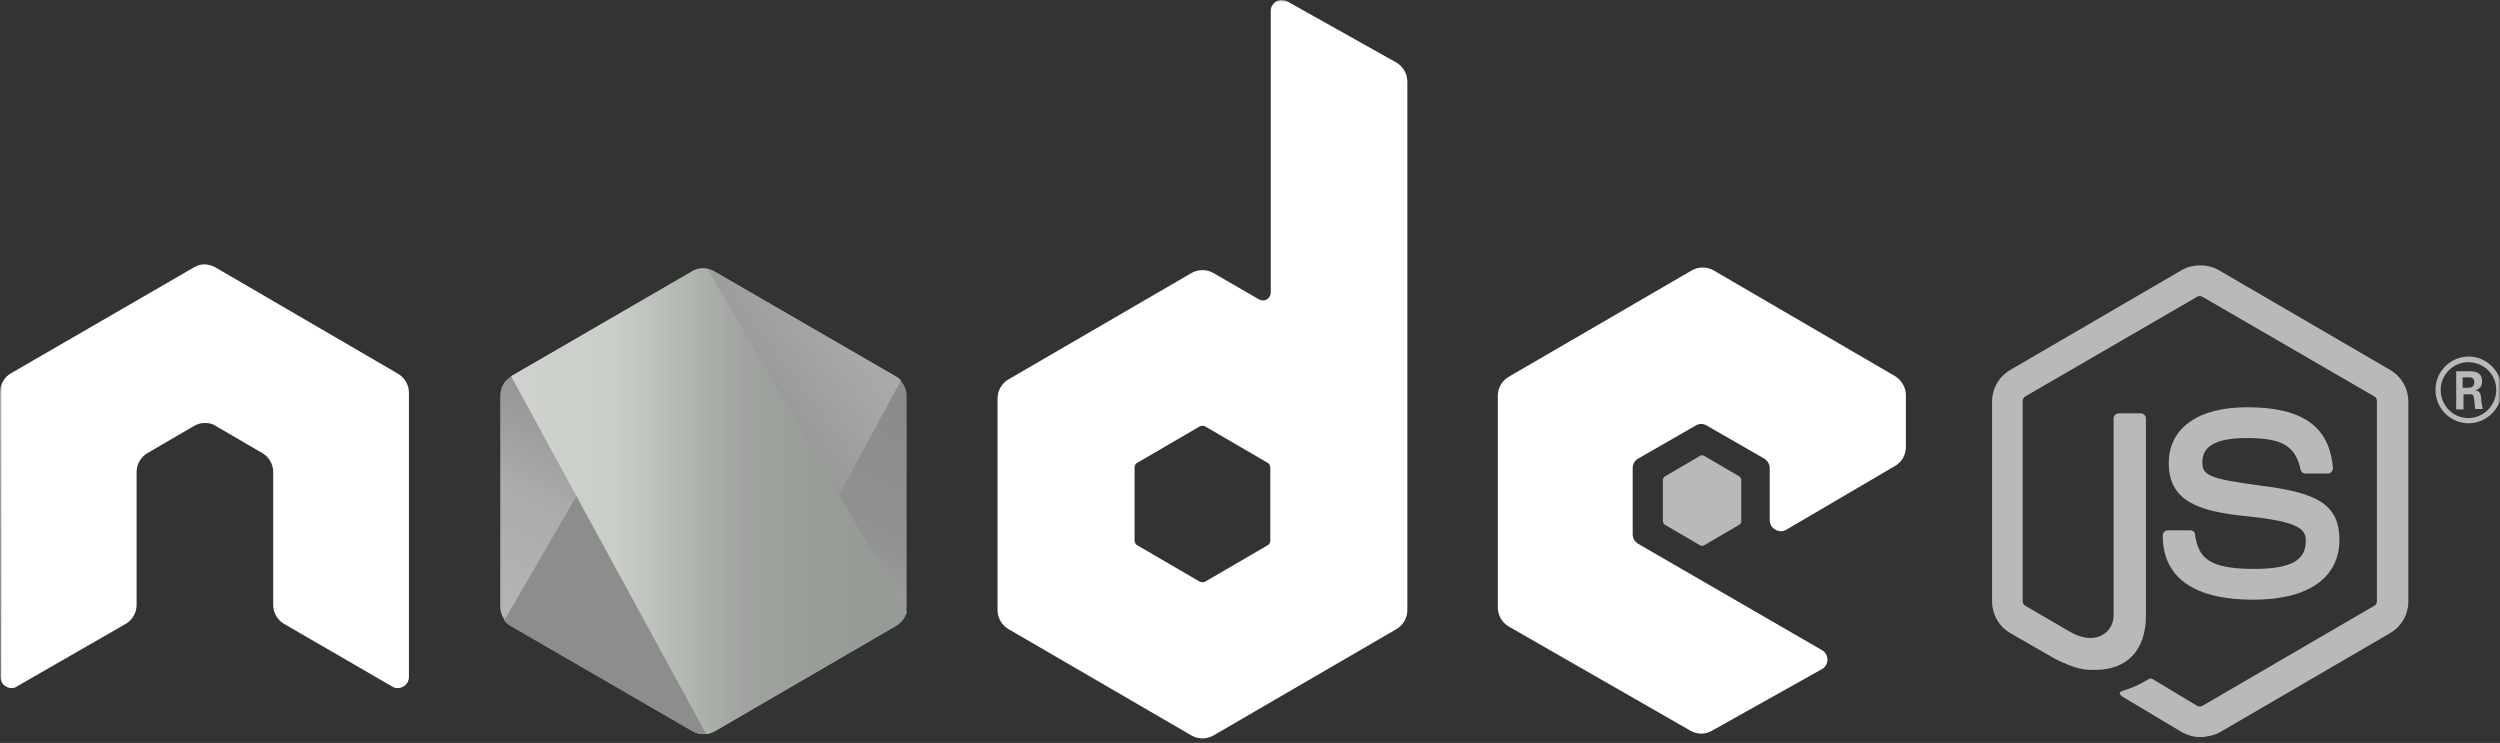 <svg width="599" height="178" viewBox="0 0 599 178" fill="none" xmlns="http://www.w3.org/2000/svg">
<rect x="0" y="0" width="599" height="178" fill="#333333" stroke="none"/>
<g clip-path="url(#clip0_118_473)">
<mask id="mask0_118_473" style="mask-type:luminance" maskUnits="userSpaceOnUse" x="0" y="0" width="599" height="178">
<path d="M599 0H0V178H599V0Z" fill="white"/>
</mask>
<g mask="url(#mask0_118_473)">
<path d="M527.171 176.601C525.622 176.601 524.176 176.186 522.834 175.459L509.103 167.256C507.038 166.113 508.07 165.698 508.69 165.49C511.477 164.556 511.993 164.348 514.884 162.687C515.194 162.479 515.607 162.583 515.917 162.791L526.448 169.125C526.861 169.333 527.377 169.333 527.687 169.125L568.883 145.137C569.293 144.93 569.503 144.515 569.503 143.996V96.125C569.503 95.606 569.293 95.191 568.883 94.983L527.687 71.1C527.274 70.892 526.757 70.892 526.448 71.1L485.253 94.983C484.84 95.191 484.634 95.71 484.634 96.125V143.996C484.634 144.411 484.84 144.93 485.253 145.137L496.507 151.68C502.598 154.795 506.418 151.16 506.418 147.526V100.279C506.418 99.656 506.934 99.033 507.657 99.033H512.923C513.542 99.033 514.162 99.552 514.162 100.279V147.526C514.162 155.73 509.722 160.506 501.979 160.506C499.604 160.506 497.746 160.506 492.48 157.91L481.639 151.68C478.955 150.122 477.303 147.215 477.303 144.099V96.229C477.303 93.114 478.955 90.206 481.639 88.648L522.834 64.662C525.415 63.208 528.926 63.208 531.507 64.662L572.703 88.648C575.385 90.206 577.037 93.114 577.037 96.229V144.099C577.037 147.215 575.385 150.122 572.703 151.68L531.507 175.667C530.268 176.186 528.719 176.601 527.171 176.601Z" fill="#B9B9B9"/>
<path d="M539.974 143.683C521.904 143.683 518.187 135.376 518.187 128.315C518.187 127.692 518.703 127.069 519.426 127.069H524.795C525.414 127.069 525.931 127.484 525.931 128.107C526.756 133.61 529.131 136.311 540.077 136.311C548.749 136.311 552.467 134.338 552.467 129.665C552.467 126.965 551.431 124.992 537.907 123.642C526.653 122.499 519.633 120.008 519.633 110.973C519.633 102.562 526.653 97.578 538.423 97.578C551.641 97.578 558.144 102.147 558.97 112.116C558.97 112.427 558.867 112.739 558.662 113.05C558.451 113.258 558.144 113.466 557.831 113.466H552.359C551.846 113.466 551.328 113.05 551.226 112.531C549.985 106.82 546.784 104.951 538.32 104.951C528.821 104.951 527.686 108.274 527.686 110.766C527.686 113.777 529.028 114.712 541.831 116.373C554.528 118.034 560.518 120.423 560.518 129.353C560.518 138.491 552.98 143.683 539.974 143.683Z" fill="#B9B9B9"/>
<path d="M599.448 93.424C599.448 97.786 595.832 101.42 591.494 101.42C587.16 101.42 583.545 97.889 583.545 93.424C583.545 88.856 587.263 85.429 591.494 85.429C595.73 85.429 599.448 88.959 599.448 93.424ZM584.786 93.424C584.786 97.163 587.781 100.174 591.391 100.174C595.109 100.174 598.104 97.059 598.104 93.424C598.104 89.686 595.109 86.779 591.391 86.779C587.883 86.779 584.786 89.686 584.786 93.424ZM588.504 88.959H591.602C592.632 88.959 594.699 88.959 594.699 91.347C594.699 93.009 593.663 93.321 593.042 93.528C594.284 93.632 594.386 94.463 594.489 95.605C594.591 96.332 594.699 97.578 594.904 97.993H593.042C593.042 97.578 592.735 95.294 592.735 95.19C592.632 94.671 592.427 94.463 591.807 94.463H590.258V98.097H588.504V88.959ZM590.155 92.905H591.494C592.632 92.905 592.837 92.075 592.837 91.659C592.837 90.413 592.012 90.413 591.494 90.413H590.053V92.905H590.155Z" fill="#B9B9B9"/>
<path fill-rule="evenodd" clip-rule="evenodd" d="M97.98 94.078C97.98 92.209 96.947 90.444 95.296 89.51L51.623 64.069C50.9 63.653 50.074 63.446 49.248 63.342C49.145 63.342 48.835 63.342 48.835 63.342C48.009 63.342 47.183 63.653 46.46 64.069L2.684 89.406C1.032 90.34 0 92.106 0 94.078L0.103 162.198C0.103 163.133 0.619 164.067 1.445 164.482C2.271 165.002 3.304 165.002 4.027 164.482L30.044 149.529C31.696 148.595 32.729 146.829 32.729 144.96V113.081C32.729 111.212 33.761 109.447 35.413 108.513L46.46 102.074C47.286 101.555 48.216 101.347 49.145 101.347C50.074 101.347 51.003 101.555 51.726 102.074L62.773 108.513C64.425 109.447 65.458 111.212 65.458 113.081V144.96C65.458 146.829 66.49 148.595 68.142 149.529L93.953 164.482C94.779 165.002 95.811 165.002 96.638 164.482C97.464 164.067 97.98 163.133 97.98 162.198V94.078Z" fill="white"/>
<path fill-rule="evenodd" clip-rule="evenodd" d="M308.394 0.312C307.568 -0.104 306.536 -0.104 305.813 0.312C304.987 0.831 304.471 1.661 304.471 2.596V70.092C304.471 70.715 304.161 71.338 303.541 71.754C302.922 72.065 302.303 72.065 301.683 71.754L290.739 65.419C289.087 64.485 287.126 64.485 285.474 65.419L241.698 90.86C240.046 91.795 239.013 93.56 239.013 95.429V146.207C239.013 148.077 240.046 149.841 241.698 150.776L285.474 176.217C287.126 177.152 289.087 177.152 290.739 176.217L334.515 150.776C336.167 149.841 337.2 148.077 337.2 146.207V19.626C337.2 17.653 336.167 15.888 334.515 14.953L308.394 0.312ZM304.368 129.489C304.368 130.008 304.161 130.423 303.748 130.631L288.777 139.354C288.365 139.562 287.848 139.562 287.435 139.354L272.465 130.631C272.052 130.423 271.845 129.904 271.845 129.489V112.044C271.845 111.525 272.052 111.109 272.465 110.902L287.435 102.179C287.848 101.971 288.365 101.971 288.777 102.179L303.748 110.902C304.161 111.109 304.368 111.629 304.368 112.044V129.489Z" fill="white"/>
<path fill-rule="evenodd" clip-rule="evenodd" d="M454.07 111.628C455.722 110.693 456.651 108.928 456.651 107.059V94.702C456.651 92.833 455.618 91.067 454.07 90.133L410.603 64.796C408.951 63.861 406.99 63.861 405.338 64.796L361.562 90.237C359.91 91.172 358.878 92.937 358.878 94.806V145.584C358.878 147.453 359.91 149.218 361.562 150.153L405.028 175.074C406.68 176.009 408.642 176.009 410.19 175.074L436.518 160.329C437.344 159.914 437.86 158.979 437.86 158.045C437.86 157.11 437.344 156.176 436.518 155.76L392.536 130.319C391.709 129.8 391.193 128.97 391.193 128.035V112.148C391.193 111.213 391.709 110.278 392.536 109.863L406.267 101.971C407.093 101.452 408.126 101.452 408.951 101.971L422.683 109.863C423.509 110.382 424.025 111.213 424.025 112.148V124.608C424.025 125.543 424.542 126.477 425.368 126.892C426.193 127.412 427.226 127.412 428.052 126.892L454.07 111.628Z" fill="white"/>
<path fill-rule="evenodd" clip-rule="evenodd" d="M407.301 109.241C407.61 109.033 408.024 109.033 408.333 109.241L416.696 114.121C417.006 114.329 417.212 114.641 417.212 115.056V124.817C417.212 125.232 417.006 125.544 416.696 125.752L408.333 130.632C408.024 130.84 407.61 130.84 407.301 130.632L398.938 125.752C398.628 125.544 398.422 125.232 398.422 124.817V115.056C398.422 114.641 398.628 114.329 398.938 114.121L407.301 109.241Z" fill="#B9B9B9"/>
<path d="M171.177 65.004C169.525 64.07 167.564 64.07 165.912 65.004L122.445 90.237C120.793 91.172 119.864 92.937 119.864 94.806V145.376C119.864 147.246 120.897 149.011 122.445 149.945L165.912 175.179C167.564 176.113 169.525 176.113 171.177 175.179L214.643 149.945C216.296 149.011 217.224 147.246 217.224 145.376V94.806C217.224 92.937 216.192 91.172 214.643 90.237L171.177 65.004Z" fill="url(#paint0_linear_118_473)"/>
<path d="M214.747 90.237L171.075 65.004C170.662 64.796 170.146 64.589 169.733 64.485L120.795 148.7C121.207 149.219 121.724 149.634 122.24 149.946L165.913 175.179C167.152 175.906 168.597 176.113 169.939 175.698L215.883 91.172C215.574 90.757 215.161 90.445 214.747 90.237Z" fill="url(#paint1_linear_118_473)"/>
<path d="M214.748 149.944C215.987 149.217 216.916 147.971 217.329 146.621L169.526 64.379C168.288 64.172 166.945 64.275 165.81 65.002L122.446 90.132L169.216 175.904C169.836 175.8 170.559 175.592 171.179 175.281L214.748 149.944Z" fill="url(#paint2_linear_118_473)"/>
</g>
</g>
<defs>
<linearGradient id="paint0_linear_118_473" x1="186.247" y1="83.797" x2="146.581" y2="164.251" gradientUnits="userSpaceOnUse">
<stop stop-color="#8B8B8B"/>
<stop offset="0.33" stop-color="#919191"/>
<stop offset="0.637" stop-color="#ABABAB"/>
<stop offset="0.934" stop-color="#B4B4B4"/>
<stop offset="1" stop-color="#B1B1B1"/>
</linearGradient>
<linearGradient id="paint1_linear_118_473" x1="161.939" y1="125.997" x2="272.66" y2="44.659" gradientUnits="userSpaceOnUse">
<stop offset="0.138" stop-color="#8D8D8D"/>
<stop offset="0.402" stop-color="#A6A6A6"/>
<stop offset="0.713" stop-color="#BBBBBB"/>
<stop offset="0.908" stop-color="#D9D9D9"/>
</linearGradient>
<linearGradient id="paint2_linear_118_473" x1="118.272" y1="120.073" x2="218.85" y2="120.073" gradientUnits="userSpaceOnUse">
<stop offset="0.092" stop-color="#CED1CD"/>
<stop offset="0.287" stop-color="#C9CFC7"/>
<stop offset="0.598" stop-color="#A0A39F"/>
<stop offset="0.862" stop-color="#959B95"/>
</linearGradient>
<clipPath id="clip0_118_473">
<rect width="599" height="178" fill="white"/>
</clipPath>
</defs>
</svg>
